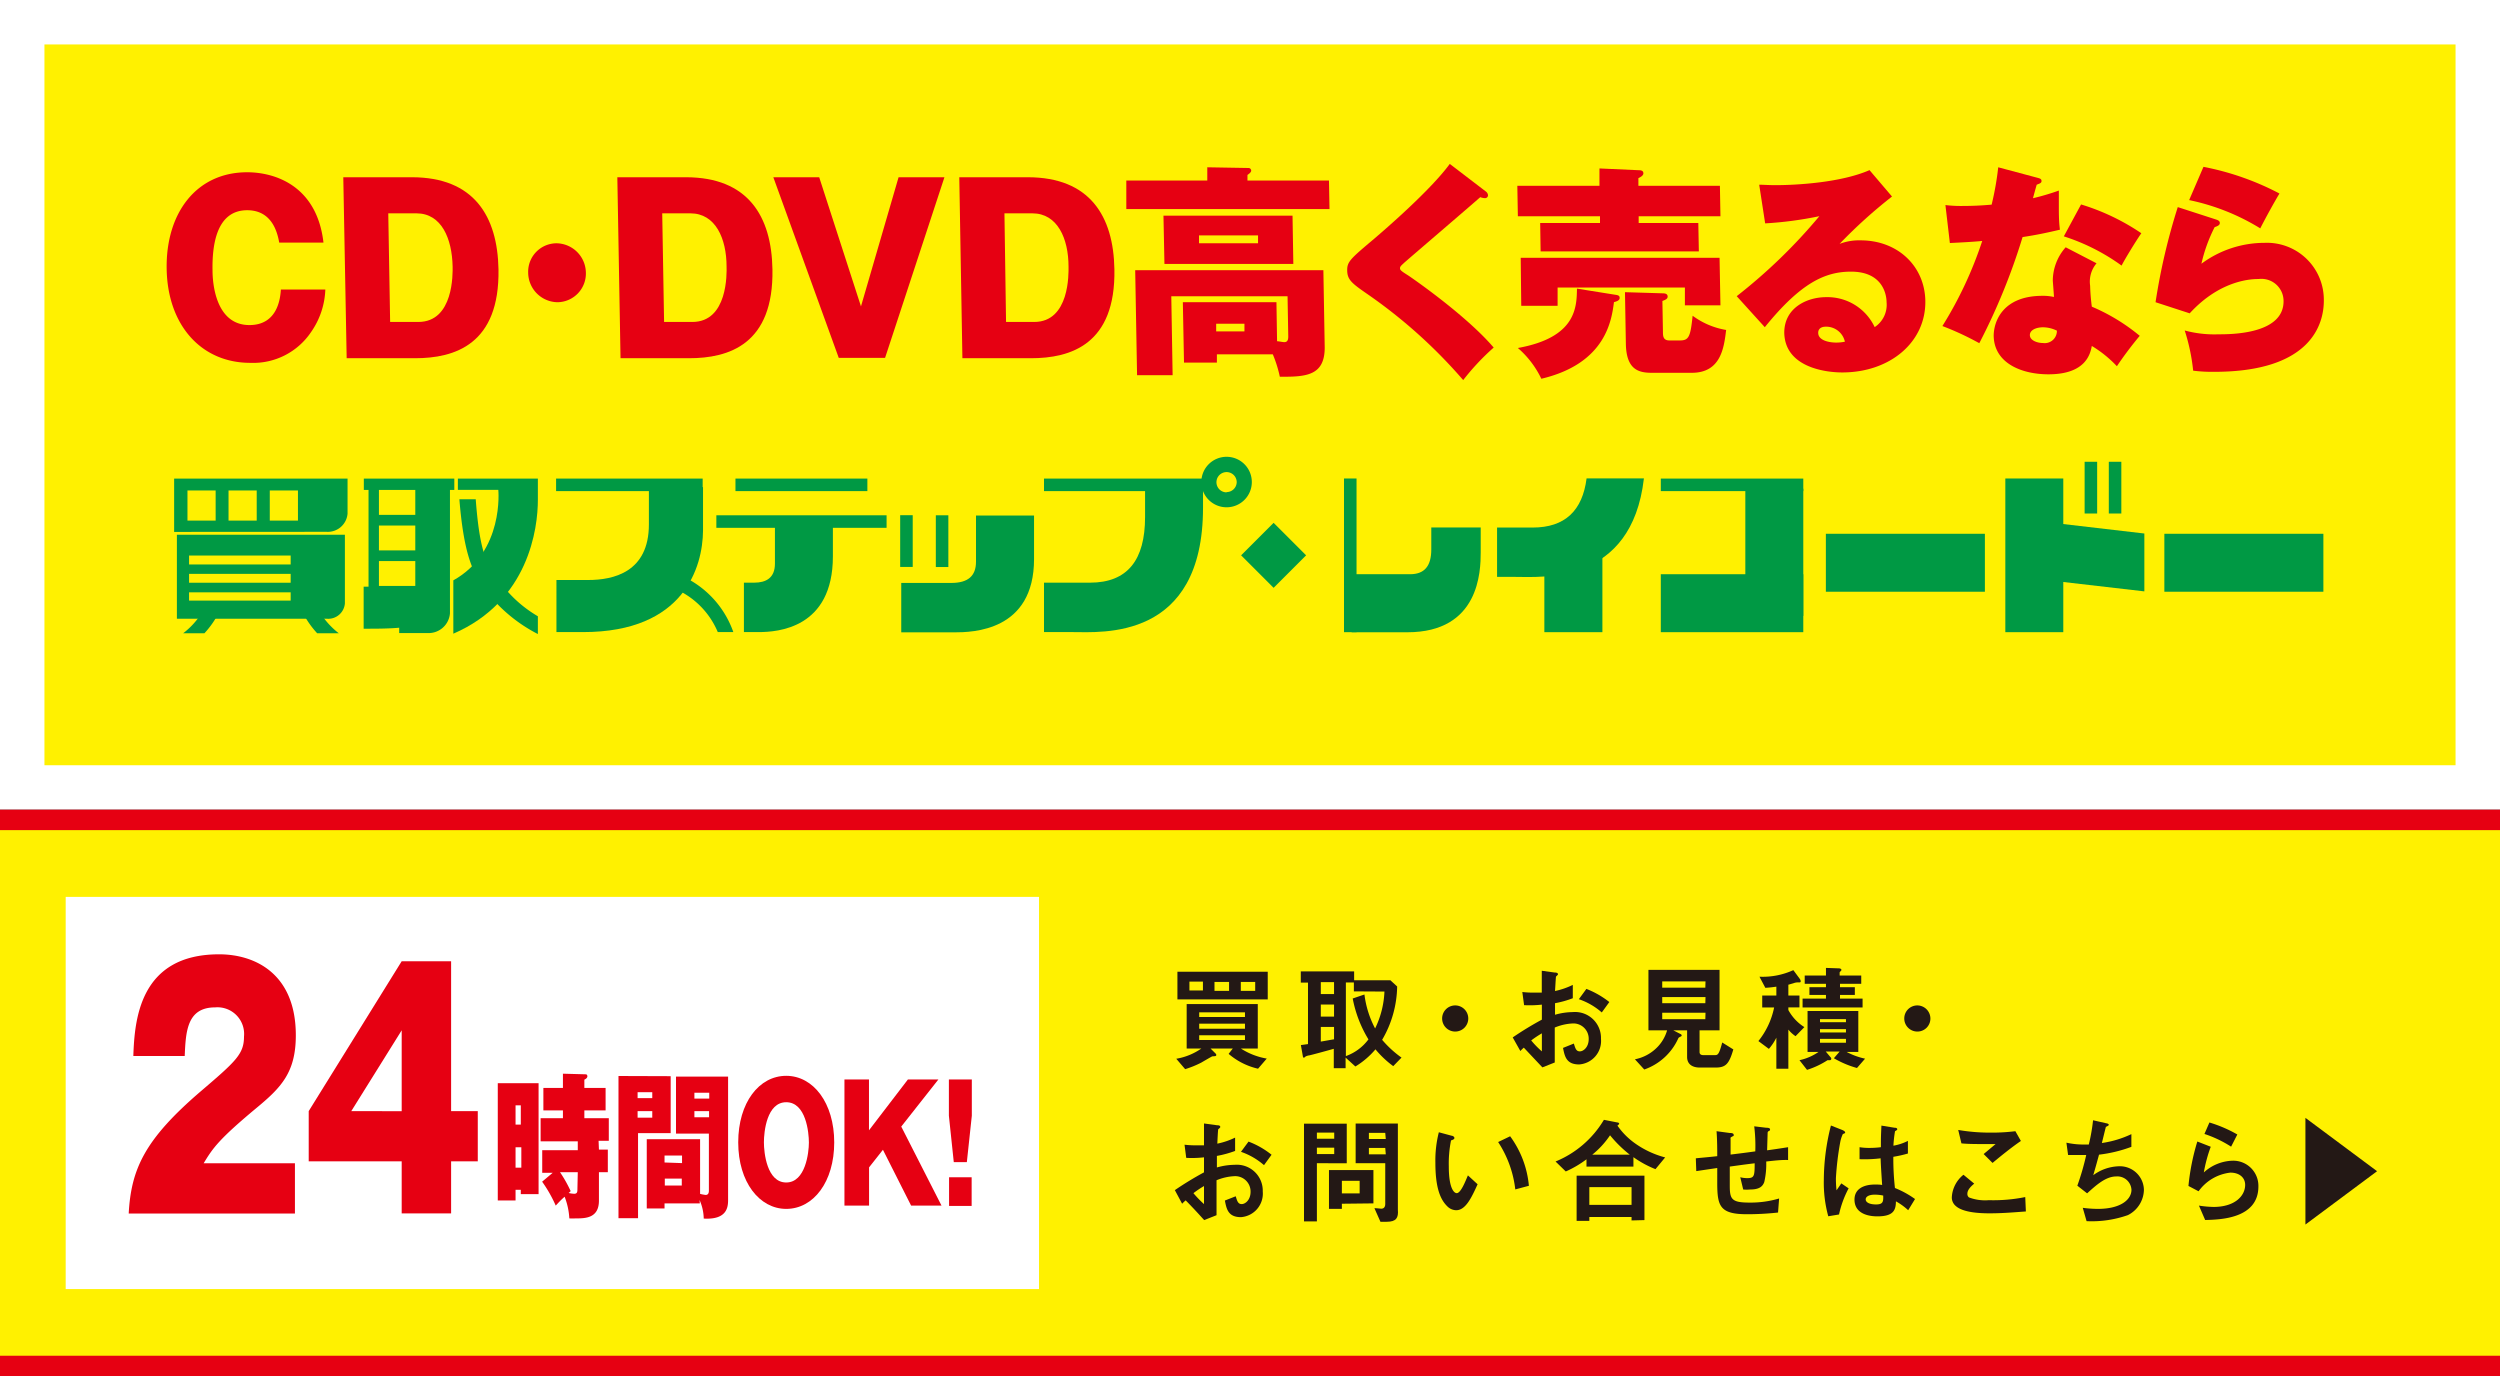 <svg xmlns="http://www.w3.org/2000/svg" viewBox="0 0 281.25 154.83"><rect x="0" y="0" width="281.25" height="154.83" fill="#333333" stroke="none"/><defs><style>.cls-1{fill:#fff100;}.cls-2{fill:#fff;}.cls-3{fill:#e60012;}.cls-4{fill:#094;}.cls-5{fill:#231815;}</style></defs><title>cddvd_highprice</title><g id="レイヤー_2" data-name="レイヤー 2"><g id="レイヤー_1-2" data-name="レイヤー 1"><rect class="cls-1" x="2.5" y="2.5" width="276.25" height="86.09"/><path class="cls-2" d="M276.25,5V86.09H5V5H276.25m5-5H0V91.09H281.25V0Z"/><path class="cls-3" d="M31.41,27.29c-.47-2.75-1.94-3.64-3.6-3.64-3.52,0-3.95,4.05-3.9,6.78,0,1.44.35,6.14,4.15,6.14,3.27,0,3.48-3.19,3.54-4h5A8.88,8.88,0,0,1,35,37.35a7.84,7.84,0,0,1-6.85,3.47c-5.48,0-9.29-4.2-9.4-10.55s3.38-10.89,9.05-10.89c3.17,0,7.86,1.54,8.59,7.91Z"/><path class="cls-3" d="M38.62,19.94h7.71c7,0,9.64,4.39,9.75,10.36.14,8.44-4.91,10-9.39,10H39Zm5.27,16.28h3.17c4,0,3.87-5.49,3.86-6.22-.06-3.16-1.25-6-4.07-6H43.68Z"/><path class="cls-3" d="M65.91,30.65A3.23,3.23,0,0,1,62.72,34a3.35,3.35,0,0,1-3.3-3.32,3.2,3.2,0,0,1,3.18-3.31A3.35,3.35,0,0,1,65.91,30.65Z"/><path class="cls-3" d="M69.45,19.94h7.71c7,0,9.64,4.39,9.74,10.36.15,8.44-4.9,10-9.39,10h-7.7Zm5.26,16.28h3.18c4,0,3.87-5.49,3.85-6.22,0-3.16-1.24-6-4.07-6H74.5Z"/><path class="cls-3" d="M96.86,34.47l4.23-14.53h5.16L99.57,40.26H94.36L87,19.94h5.16Z"/><path class="cls-3" d="M107.92,19.94h7.7c7,0,9.65,4.39,9.75,10.36.15,8.44-4.91,10-9.39,10h-7.71Zm5.26,16.28h3.17c4,0,3.87-5.49,3.86-6.22,0-3.16-1.24-6-4.07-6H113Z"/><path class="cls-3" d="M135.82,20.31l0-1.49,4.63.08a.3.3,0,0,1,.31.3c0,.18-.27.38-.42.48v.63h9.17l.06,3.21H126.71l0-3.21Zm7.85,18.08c.2,0,.6.1.82.1.37,0,.44-.3.44-.63l-.08-4.53H131.77l.15,8.88h-4l-.21-11.81h21.17l.15,8.7c0,3.16-2.08,3.31-5.05,3.28a13.91,13.91,0,0,0-.79-2.52h-6.29l0,.93h-3.7L133.07,34H143.6ZM130.89,24.26h14.52l.09,5.43H131Zm4,2.22v.89h6.64v-.89Zm1.93,9.94v.86H140l0-.86Z"/><path class="cls-3" d="M167.14,21.53a.59.59,0,0,1,.26.43.32.32,0,0,1-.34.33,1.56,1.56,0,0,1-.53-.11c-1.12,1-8.35,7.18-8.59,7.41s-.44.38-.44.58.11.31.91.81c.4.26,6.52,4.48,9.63,8.12a27,27,0,0,0-3.43,3.66A57.23,57.23,0,0,0,153.71,33c-1.63-1.13-2.13-1.54-2.15-2.55s.33-1.31,3.06-3.61c1.17-1,6.32-5.44,8.48-8.4Z"/><path class="cls-3" d="M193.49,20.9l.06,3.43h-9.2l0,.76h6.71l.06,3.19h-17.8l-.05-3.19H180v-.76h-9.24l-.06-3.43h9.24l0-1.95,4.44.2c.37,0,.49.13.5.33s-.17.38-.56.56v.86ZM181.71,33.16c.37.05.49.12.5.33s-.12.37-.64.5c-.26,2-.89,6.9-8.17,8.62a10.6,10.6,0,0,0-2.64-3.46c6.59-1.19,6.61-4.6,6.65-6.68ZM193.45,29l.1,5.35h-4l0-2H175.23l0,2.05h-4.09L171.08,29Zm-6.37,4c.32,0,.52.1.53.35s-.19.36-.59.51l.06,3.44c0,.45,0,1,.71,1H189c1,0,1.18-.43,1.42-2.78a8.74,8.74,0,0,0,3.77,1.6c-.24,2-.59,4.82-3.86,4.82h-4.51c-1.51,0-2.86-.38-2.91-3.26l-.1-5.81Z"/><path class="cls-3" d="M212.85,22.11a55.8,55.8,0,0,0-5.9,5.33,6.1,6.1,0,0,1,2.37-.4c4.19,0,7.21,2.91,7.28,6.8.08,4.63-3.95,8.06-9.35,8.06-2,0-6.45-.63-6.52-4.47,0-2.81,2.56-4,4.71-4a5.87,5.87,0,0,1,5.46,3.37A3,3,0,0,0,212.24,34c0-.68-.3-3.44-4-3.44-2.88,0-5.63,1.22-9.7,6.25l-3.16-3.49a60.82,60.82,0,0,0,9.3-9,41.19,41.19,0,0,1-6.1.81l-.67-4.35c.47,0,1,.05,1.81.05,2.48,0,7.43-.3,10.6-1.69Zm-7.42,14.64c-.8,0-.89.48-.88.7,0,.89,1.33,1.09,2,1.09a4.58,4.58,0,0,0,1-.1A2.16,2.16,0,0,0,205.43,36.75Z"/><path class="cls-3" d="M218.86,23.07a14.59,14.59,0,0,0,2,.1c1,0,2.16-.05,3.2-.15a33.25,33.25,0,0,0,.74-4.2L229.21,20c.3.08.45.13.46.35s-.15.28-.54.43c-.07.23-.33,1.17-.42,1.52a27.35,27.35,0,0,0,2.91-.86c0,.46,0,.76,0,2,0,1.39.06,1.89.12,2.4-1.48.35-2.72.61-4.2.83a70.47,70.47,0,0,1-4.87,11.94,32.16,32.16,0,0,0-4.15-1.93A44,44,0,0,0,223,27.11c-1.21.11-2.23.16-3.64.23Zm17,6.55a3.2,3.2,0,0,0-.72,2.53,21.83,21.83,0,0,0,.19,2.35,21.71,21.71,0,0,1,5.39,3.28,40.86,40.86,0,0,0-2.57,3.42,13.25,13.25,0,0,0-2.82-2.28c-.16.81-.61,3.19-4.87,3.19-3.1,0-6.12-1.29-6.17-4.33,0-1.59,1-4.5,5.49-4.5a5.7,5.7,0,0,1,1.29.13c0-.2-.13-1.77-.13-1.85a5.69,5.69,0,0,1,1.45-3.74Zm-6,7.2c-.8,0-1.51.31-1.5.89s.81.88,1.48.88a1.37,1.37,0,0,0,1.56-1.39A3.58,3.58,0,0,0,229.81,36.82ZM234.12,23a25,25,0,0,1,6.78,3.24c-.61.86-2,3.16-2.22,3.64a23,23,0,0,0-6.5-3.29Z"/><path class="cls-3" d="M249.35,24.71c.23.08.38.18.38.38s-.17.33-.58.46a17.38,17.38,0,0,0-1.49,4.12,11.93,11.93,0,0,1,7.09-2.35,6.4,6.4,0,0,1,6.68,6.37c.05,2.73-1.39,8.14-12.32,8.14a17,17,0,0,1-2.38-.13,21.94,21.94,0,0,0-.95-4.52,12.81,12.81,0,0,0,3.8.43c1.39,0,7.38,0,7.32-3.77a2.49,2.49,0,0,0-2.8-2.45c-.61,0-4.23,0-7.76,3.86L242.5,34A70,70,0,0,1,245,23.3Zm-1.46-5.94a30.88,30.88,0,0,1,8.55,3c-.6,1-1.49,2.61-2.16,3.92a24.9,24.9,0,0,0-8-3.18Z"/><rect class="cls-4" x="62.56" y="53.84" width="16.49" height="1.41"/><rect class="cls-4" x="82.74" y="53.84" width="14.84" height="1.41"/><rect class="cls-4" x="186.84" y="53.84" width="16.03" height="1.41"/><path class="cls-4" d="M178.49,53.82c-.46,3.61-2.41,5.53-6.07,5.53h-4V64.9h2c3.06,0,13.14.9,14.52-11.08Z"/><rect class="cls-4" x="117.45" y="53.84" width="17.89" height="1.41"/><rect class="cls-4" x="143.27" y="61.77" width="17.29" height="1.41" transform="translate(89.43 214.39) rotate(-90)"/><rect class="cls-4" x="80.59" y="57.97" width="19.15" height="1.41"/><rect class="cls-4" x="99.07" y="60.17" width="5.82" height="1.41" transform="translate(41.1 162.85) rotate(-90)"/><rect class="cls-4" x="103.08" y="60.17" width="5.82" height="1.41" transform="translate(45.11 166.87) rotate(-90)"/><rect class="cls-4" x="232.31" y="54.16" width="5.82" height="1.41" transform="translate(180.36 290.08) rotate(-90)"/><rect class="cls-4" x="235.03" y="54.16" width="5.82" height="1.41" transform="translate(183.08 292.8) rotate(-90)"/><path class="cls-4" d="M65.6,71.11h-3V65.25h3.57C69,65.25,73,64.38,73,59V54.8h6.09v4.91C79.05,63.75,77,71.11,65.6,71.11Z"/><path class="cls-4" d="M82.5,71.11a10.86,10.86,0,0,0-6.16-6.47l-.53,1.55a9.15,9.15,0,0,1,4.94,4.92Z"/><path class="cls-4" d="M87.18,59v4.41c0,1.61-1,2.14-2.34,2.14H83.69v5.56h1.65c2.13,0,8.36-.41,8.36-8.52V59Z"/><path class="cls-4" d="M109.8,58v5.19c0,1.61-.9,2.39-2.78,2.39h-5.63v5.56h5.94c2.13,0,9-.14,9-8.25V58Z"/><path class="cls-4" d="M152.06,64.6h6.57c1.61,0,2.39-.9,2.39-2.79V59.34h5.56v2.79c0,2.13-.14,9-8.25,9h-6.27Z"/><path class="cls-4" d="M128.82,54.75v3.42c0,4.81-1.95,7.38-6.2,7.38h-5.17v5.56h3.2c3.29,0,14.69,1,14.69-14V54.75Z"/><path class="cls-4" d="M138,51.39a2.84,2.84,0,1,0,2.83,2.84A2.84,2.84,0,0,0,138,51.39Zm0,4a1.14,1.14,0,1,1,1.13-1.13A1.14,1.14,0,0,1,138,55.36Z"/><path class="cls-4" d="M180.27,71.12V60.68h-6.53V71.12Z"/><path class="cls-4" d="M232.12,71.12V53.83H225.6V71.12Z"/><rect class="cls-4" x="196.35" y="54.98" width="6.52" height="14.31"/><rect class="cls-4" x="205.41" y="60.05" width="17.89" height="6.52"/><rect class="cls-4" x="243.49" y="60.05" width="17.89" height="6.52"/><rect class="cls-4" x="191.59" y="59.85" width="6.52" height="16.03" transform="translate(262.72 -126.99) rotate(90)"/><polygon class="cls-4" points="230.52 65.29 230.52 58.77 241.24 60.02 241.24 66.53 230.52 65.29"/><rect class="cls-4" x="140.7" y="59.89" width="5.17" height="5.17" transform="translate(86.14 -83.02) rotate(45)"/><path class="cls-4" d="M19.59,59.84v-6H39.1v3.94a2.23,2.23,0,0,1-2.36,2.05Zm.31,9.77V60.16H38.8v7.72a1.88,1.88,0,0,1-2,1.73Zm4.36-14.43H21.09v3.39h3.17Zm4.62,0H25.71v3.39h3.17Zm4.64,0H30.35v3.39h3.17ZM32.7,62.5H21.27v1H32.7Zm0,2.06H21.27v1H32.7Zm0,2.08H21.27v.93H32.7Z"/><path class="cls-4" d="M23,71.24a10.24,10.24,0,0,0,2-3.17H23.19a8.87,8.87,0,0,1-2.58,3.17Z"/><path class="cls-4" d="M35.68,71.24a10.26,10.26,0,0,1-2-3.17h1.85a9.08,9.08,0,0,0,2.58,3.17Z"/><path class="cls-4" d="M51.11,53.84H40.93v1.28h.53V66h-.55v4.73c1.41,0,2.71,0,4-.11v.6h3.21A2.41,2.41,0,0,0,50.62,69V55.12h.49Zm-4.39,4.08H42.63v-2.8h4.09Zm0,4H42.63v-2.8h4.09Zm0,4H42.63v-2.8h4.09Z"/><path class="cls-4" d="M51,71.29v-6c5.75-3.21,5.06-10.18,5.06-10.18H51.51V53.84h9v2.37C60.52,59.45,59.47,67.63,51,71.29Z"/><path class="cls-4" d="M56.75,66.13l-1.14-1.48c-1-1.48-1.69-3.11-2.09-8.48H51.68c.49,6,1.42,8.1,2.76,10l1.15,1.4a17.38,17.38,0,0,0,4.92,3.76v-2A14.1,14.1,0,0,1,56.75,66.13Z"/><rect class="cls-3" y="91.09" width="281.25" height="63.74"/><rect class="cls-1" y="93.39" width="281.25" height="59.13"/><path class="cls-5" d="M141.53,120.23a7.7,7.7,0,0,1-3.31-1.67l.47-.6h-2.5l.59.59a.2.2,0,0,1,.05.14c0,.15-.18.13-.46.15-.35.19-1,.57-1.22.7a11.13,11.13,0,0,1-1.82.74l-1-1.17a6.92,6.92,0,0,0,2.82-1.15H133.5v-5h8v5h-1.9a7.75,7.75,0,0,0,2.91,1.13Zm-9.07-7.8v-3.11h10.16v3.11Zm2.87-2h-1.52v1h1.52Zm4.73,3.46h-5.15v.52h5.15Zm0,1.27h-5.15v.57h5.15Zm0,1.31h-5.15V117h5.15Zm-1.79-6h-1.64v1h1.64Zm2.94,0h-1.62v1h1.62Z"/><path class="cls-5" d="M156.74,119.94a11.08,11.08,0,0,1-2-1.89,9.17,9.17,0,0,1-2.26,1.93l-1.1-1v1.19h-1.33v-2.18c-.74.21-2.34.65-2.75.74a1.22,1.22,0,0,0-.43.13c-.08.08-.14.13-.18.13s-.1,0-.13-.22l-.21-1.2.8-.11v-6.92h-.81v-1.26h6v1h4.08l.76.7a12.18,12.18,0,0,1-1.69,6,11.88,11.88,0,0,0,2.18,2Zm-6.66-9.45h-1.49v1.34h1.49Zm0,2.52h-1.49v1.36h1.49Zm0,2.52h-1.49v1.65l1.49-.26Zm2.23-4v-1h-.9v8.28a5.44,5.44,0,0,0,2.54-1.88,13.7,13.7,0,0,1-1.77-4.6l1.32-.45a11,11,0,0,0,1.2,3.82,10.42,10.42,0,0,0,1.05-4.15Z"/><path class="cls-5" d="M163.71,116.05a1.47,1.47,0,1,1,1.47-1.47A1.47,1.47,0,0,1,163.71,116.05Z"/><path class="cls-5" d="M170.18,116.71a37.05,37.05,0,0,1,3.28-2l0-1.69a12.2,12.2,0,0,1-2,.06l-.2-1.48a10.32,10.32,0,0,0,1.29.07c.32,0,.52,0,.9,0,0-1.48,0-1.6,0-2.46l1.45.2c.37,0,.37.15.37.21s-.2.21-.22.25-.09,1.37-.11,1.62a8.59,8.59,0,0,0,2-.69v1.5a11,11,0,0,1-2,.56l0,1.3a7.48,7.48,0,0,1,2-.3,2.92,2.92,0,0,1,3.17,3,2.65,2.65,0,0,1-2.46,2.89c-1.44,0-1.62-.91-1.81-1.86l1.22-.49c.16.54.26.88.67.88s1-.47,1-1.39a1.72,1.72,0,0,0-1.82-1.75,5.9,5.9,0,0,0-2,.46c0,2.09,0,2.32,0,3.93l-1.39.55-2.09-2.22a4.6,4.6,0,0,0-.39.38Zm3.28-.46a11.71,11.71,0,0,0-1.2.8,10.17,10.17,0,0,0,1.2,1.23Zm6.74-2.35a7.56,7.56,0,0,0-2.58-1.49l.85-1.16a10.08,10.08,0,0,1,2.58,1.48Z"/><path class="cls-5" d="M193,120.1h-1.77c-.87,0-1.43-.4-1.43-1.19v-3h-1.56l.86.44a.19.19,0,0,1,.09.13.13.13,0,0,1-.07.11c-.25.13-.27.13-.33.26a6.56,6.56,0,0,1-3.81,3.47l-1.05-1.15a4.78,4.78,0,0,0,2.34-1.19,4.47,4.47,0,0,0,1.28-2.07h-2.1v-6.8h8v6.8H191.2v2.45c0,.25.19.34.4.34h1.3c.33,0,.48,0,.85-1.42l1.25.78C194.52,119.69,194.16,120.1,193,120.1Zm-1.13-9.69H187v.7h4.85Zm0,1.76H187v.69h4.85Zm0,1.76H187v.73h4.85Z"/><path class="cls-5" d="M202,116.57a3.75,3.75,0,0,1-.81-.74v4.4h-1.35v-3.49A6.05,6.05,0,0,1,199,118l-1.18-.88a8.84,8.84,0,0,0,1.77-3.78h-1.34V112h1.59v-1c-.42.06-.74.1-1.24.13l-.66-1.25a8.29,8.29,0,0,0,3.81-.74l.74,1a.55.55,0,0,1,.09.25s0,.13-.12.13h-.23a1.3,1.3,0,0,0-.45.09l-.59.17V112h1.25v1.33h-1.25v.3a5.21,5.21,0,0,0,1.8,1.92Zm6.91,3.58a10.8,10.8,0,0,1-2.6-1.1l.65-.75h-1.56l.53.63a.24.24,0,0,1,.09.18.16.16,0,0,1-.18.16,1.5,1.5,0,0,1-.24,0,9.48,9.48,0,0,1-2.31,1.09l-.85-1.09a5.9,5.9,0,0,0,2.15-.93h-1.24v-4.6h5.71v4.6h-1.32a8,8,0,0,0,2.08.76Zm-6.12-6.81v-1h2.63v-.41h-1.86v-.87h1.86v-.38h-2.39v-.93h2.39v-.86l1.43.05c.21,0,.31.09.31.17s-.05.1-.1.16-.1.09-.1.14v.34h2.43v.93H207v.38h1.67v.87H207v.41h2.54v1Zm4.88,1.31h-2.92V115h2.92Zm0,1.13h-2.92v.37h2.92Zm0,1.09h-2.92v.44h2.92Z"/><path class="cls-5" d="M215.7,116.05a1.47,1.47,0,0,1,0-2.94,1.48,1.48,0,0,1,1.47,1.47A1.46,1.46,0,0,1,215.7,116.05Z"/><path class="cls-5" d="M132.17,133.89a37.05,37.05,0,0,1,3.28-2v-1.69a12.32,12.32,0,0,1-2,.06l-.19-1.48a10.14,10.14,0,0,0,1.28.07c.33,0,.53,0,.91,0,0-1.49,0-1.6,0-2.46l1.46.2c.37,0,.37.14.37.21s-.2.21-.23.25-.09,1.36-.1,1.61a8.28,8.28,0,0,0,2-.68v1.5a11.93,11.93,0,0,1-2.05.56v1.3a7.48,7.48,0,0,1,2-.3,2.92,2.92,0,0,1,3.16,3,2.66,2.66,0,0,1-2.45,2.89c-1.44,0-1.63-.91-1.81-1.87l1.22-.48c.16.54.26.88.67.88s1-.47,1-1.39a1.73,1.73,0,0,0-1.83-1.75,5.9,5.9,0,0,0-2,.46c0,2.09,0,2.32,0,3.93l-1.39.55c-.56-.61-.89-1-2.08-2.22a4.67,4.67,0,0,0-.4.38Zm3.28-.46a11.77,11.77,0,0,0-1.19.8,12.08,12.08,0,0,0,1.19,1.23Zm6.75-2.35a7.78,7.78,0,0,0-2.59-1.5l.85-1.15a9.45,9.45,0,0,1,2.59,1.48Z"/><path class="cls-5" d="M148.15,130.86v6.55H146.7v-11h4.81v4.46Zm1.95-3.44h-1.95v.69h1.95Zm0,1.69h-1.95v.72h1.95Zm.86,6.31V136h-1.45v-4.37h5v3.75Zm2-2.58h-2v1.42h2Zm3,4.61h-.66l-.68-1.53c.4,0,.58.06.79.06s.43-.14.43-.52v-4.6h-3.33V126.4h4.75v9.69C157.34,137,157.09,137.45,156,137.45Zm-.12-10H154v.69h1.9Zm0,1.69H154v.72h1.9Z"/><path class="cls-5" d="M163.82,136.15a1.43,1.43,0,0,1-1-.44c-.92-.89-1.34-2.42-1.34-4.92a12.8,12.8,0,0,1,.39-3.41l1.44.39c.1,0,.31.1.31.25s-.16.2-.38.28a13.22,13.22,0,0,0-.25,2.93c0,2.55.63,3,.89,3,.47,0,1-1.39,1.26-2l1.09,1C165.54,134.75,164.88,136.15,163.82,136.15Zm6.65-2.34a12.23,12.23,0,0,0-1.93-5.33l1.35-.65A11.08,11.08,0,0,1,172,133.4Z"/><path class="cls-5" d="M186.24,131.53a11.68,11.68,0,0,1-2.48-1.35v1.06h-5.28v-.82a11.64,11.64,0,0,1-2.33,1.37L175,130.67a11.33,11.33,0,0,0,5.44-4.69l1.53.3c.12,0,.19.1.19.14s-.12.16-.2.21a8.17,8.17,0,0,0,2.07,2.06,10.41,10.41,0,0,0,3.3,1.52Zm-2.69,5.77v-.39H178.8v.44h-1.43v-5.09H185v5Zm0-3.75H178.8v2h4.75Zm-2.42-5.83a9.84,9.84,0,0,1-2,2.18h4.22A14.09,14.09,0,0,1,181.13,127.72Z"/><path class="cls-5" d="M198.7,130.67a8.93,8.93,0,0,1-.22,2.31c-.2.55-.62.84-1.61.84a4.25,4.25,0,0,1-.76,0l-.33-1.38a3.14,3.14,0,0,0,.78.1c.8,0,.84-.24.84-1.67-1.39.17-1.62.21-2.8.37,0,1.31,0,2.1,0,2.17,0,1.5.23,1.88,2.18,1.88a11.25,11.25,0,0,0,3.37-.46l-.12,1.58a31.47,31.47,0,0,1-3.52.19c-3,0-3.3-.92-3.32-3.36V131.4l-2.36.35-.05-1.44c1-.1,1.43-.13,2.41-.24,0-.54,0-1.89-.08-2.81l1.48.2c.28,0,.45.05.45.22s0,.08-.22.21-.13.17-.13.2c0,.21,0,.29,0,1.8.79-.1,1.27-.15,2.78-.36a18.1,18.1,0,0,0-.12-2.82l1.34.16c.44,0,.44.13.44.21s0,.09-.15.17a.21.21,0,0,0-.12.16l-.06,2c.73-.1,1.15-.16,2.36-.35v1.44C200.53,130.48,199.93,130.53,198.7,130.67Z"/><path class="cls-5" d="M206.89,136.63l-1.21.2a14.24,14.24,0,0,1-.5-4.07,25,25,0,0,1,.8-6.14l1.27.5s.32.13.32.26a.1.1,0,0,1,0,.09,2.72,2.72,0,0,1-.25.11,3.72,3.72,0,0,0-.29.89,32.93,32.93,0,0,0-.49,4.07,12,12,0,0,0,.07,1.37l.54-.78.82.56A11.37,11.37,0,0,0,206.89,136.63Zm7.78-.48a6.94,6.94,0,0,0-1.38-1c0,1-.29,1.69-2.07,1.69-.38,0-2.59,0-2.59-1.89,0-1.18,1-1.69,2.31-1.69.26,0,.54,0,.8.05-.1-1.56-.14-2.11-.17-3a14.65,14.65,0,0,1-2.37.1l0-1.35a6.81,6.81,0,0,0,1.18.08,10.09,10.09,0,0,0,1.22-.08c0-1,0-1.13.06-2.43l1.47.24c.27,0,.31.1.31.18s-.12.13-.25.21a13.87,13.87,0,0,0-.18,1.63,5.84,5.84,0,0,0,1.63-.54v1.42a13.21,13.21,0,0,1-1.64.37,30.13,30.13,0,0,0,.18,3.51,10.67,10.67,0,0,1,2.26,1.24Zm-3.78-1.75c-.62,0-1,.22-1,.53s.38.57,1.16.57.84-.3.81-1A4.49,4.49,0,0,0,210.89,134.4Z"/><path class="cls-5" d="M223.82,136.5c-1.17,0-3-.1-3.8-.83a1.24,1.24,0,0,1-.44-1,3.48,3.48,0,0,1,1.31-2.51l1.21,1c-.33.27-.77.68-.77,1.13a.49.49,0,0,0,.18.42,5.08,5.08,0,0,0,2.23.31,18.06,18.06,0,0,0,4.1-.35l.07,1.62C226.76,136.37,225.34,136.5,223.82,136.5Zm.34-5.67-1-1,1.34-1.12c-2.18,0-3.07,0-3.84-.08l-.36-1.51a21,21,0,0,0,3.55.3,21.39,21.39,0,0,0,2.88-.16l.62,1.1C226.24,129.11,224.88,130.23,224.16,130.83Z"/><path class="cls-5" d="M239.39,136.7a12.23,12.23,0,0,1-4.65.68l-.43-1.5A13.13,13.13,0,0,0,236,136c2.6,0,3.79-1.06,3.79-2.15a1.59,1.59,0,0,0-1.71-1.5c-1.2,0-2.28,1-3.28,1.9l-1.1-.86a29,29,0,0,0,1-3.45c-.27,0-.56,0-.81,0s-.71,0-1.23,0l-.19-1.39a8.83,8.83,0,0,0,1.84.21c.25,0,.47,0,.68,0a20.77,20.77,0,0,0,.48-2.73l1.49.34c.09,0,.28.08.28.17s-.17.15-.33.24c-.07.25-.38,1.54-.45,1.81a11.56,11.56,0,0,0,3.32-1v1.43a15.53,15.53,0,0,1-3.64.88c-.11.4-.39,1.44-.65,2.31a5.09,5.09,0,0,1,2.78-1,2.71,2.71,0,0,1,2.92,2.65A3.26,3.26,0,0,1,239.39,136.7Z"/><path class="cls-5" d="M248.08,137.25l-.7-1.62a11.81,11.81,0,0,0,1.64.15c2.44,0,3.56-1.27,3.56-2.48,0-.84-.67-1.38-1.66-1.38a5.1,5.1,0,0,0-3.58,2.1l-1.14-.6a25.23,25.23,0,0,1,1-5l1.51.59a16.25,16.25,0,0,0-.78,2.89,5,5,0,0,1,3.22-1.32,2.83,2.83,0,0,1,2.92,2.87C254.09,137.13,249.7,137.21,248.08,137.25ZM251,129a13.12,13.12,0,0,0-3-1.43l.56-1.29a14.92,14.92,0,0,1,3.14,1.35Z"/><path class="cls-5" d="M259.36,137.76v-12l8.06,6Z"/><rect class="cls-2" x="7.39" y="100.9" width="109.5" height="44.12"/><path class="cls-3" d="M33.18,136.52H14.48c.27-5,1.8-8.33,8.05-13.7,4-3.42,4.92-4.23,4.92-6.21a3,3,0,0,0-3.24-3.28c-3.18,0-3.31,2.72-3.43,5.47H15c.14-4,.66-11.44,9.65-11.44,4.1,0,8.63,2.23,8.63,9.11,0,4.2-1.66,5.89-4.48,8.22-4.2,3.5-4.87,4.49-5.89,6.18H33.18Z"/><path class="cls-3" d="M45.19,108.14h5.56V125h3v5.65h-3v5.86H45.19v-5.86H34.73V125Zm0,16.87v-9.1L39.52,125Z"/><path class="cls-3" d="M60.59,121.86v12.48h-2v-.49H58v1.2h-2V121.86Zm-2,4.66v-2.17H58v2.17ZM58,129.07v2.29h.65v-2.29Zm9.38.26h1v2.54h-1v3.2c0,2-1.56,2-2.63,2a6.29,6.29,0,0,1-.7,0,7.9,7.9,0,0,0-.53-2.44c-.41.37-.48.44-1,1a15,15,0,0,0-1.53-2.69l1.19-1H61v-2.54h4v-1H60.82V125.8h2.51v-.88h-2.2v-2.53h2.2v-1.6l2.56.07c.12,0,.19.09.19.23s-.13.28-.34.37v.93h2.39v2.53H65.74v.88h2.75v2.54H67.34ZM65,131.87h-2A14.8,14.8,0,0,1,64.2,134a1.82,1.82,0,0,1-.23.21,3.36,3.36,0,0,0,.62.09c.37,0,.37-.25.37-.55Z"/><path class="cls-3" d="M75.45,121.07v6.41H71.78v9.57h-2.2v-16Zm-2.07,2.47v-.67H71.73v.67ZM71.73,125v.74h1.65V125Zm7,10.38H74.76v.57h-2v-7.79h6v6.15a4,4,0,0,0,.63.12c.36,0,.36-.37.36-.51v-6.39H76.05v-6.41h5.86V135c0,.8-.12,2.24-2.74,2.09A5.34,5.34,0,0,0,78.7,135Zm-2-4.53V130H74.76v.78Zm-1.94,1.74v.78H76.7v-.78Zm5-9v-.66H78.12v.66ZM78.12,125v.69h1.65V125Z"/><path class="cls-3" d="M88.45,136c-3,0-5.4-3-5.4-7.48s2.35-7.49,5.4-7.49,5.4,3.06,5.4,7.49S91.52,136,88.45,136Zm0-12c-2.19,0-2.51,3.32-2.51,4.51s.34,4.52,2.51,4.52S91,129.67,91,128.54,90.68,124,88.45,124Z"/><path class="cls-3" d="M97.77,131.33v4.3H95V121.44h2.76v5.72l4.38-5.72h3.43l-4.18,5.3,4.53,8.89h-3.42l-3.17-6.28Z"/><path class="cls-3" d="M109.33,121.44v4.08l-.56,5.22H107.3l-.55-5.22v-4.08Zm-2.56,11h2.54v3.23h-2.54Z"/></g></g></svg>